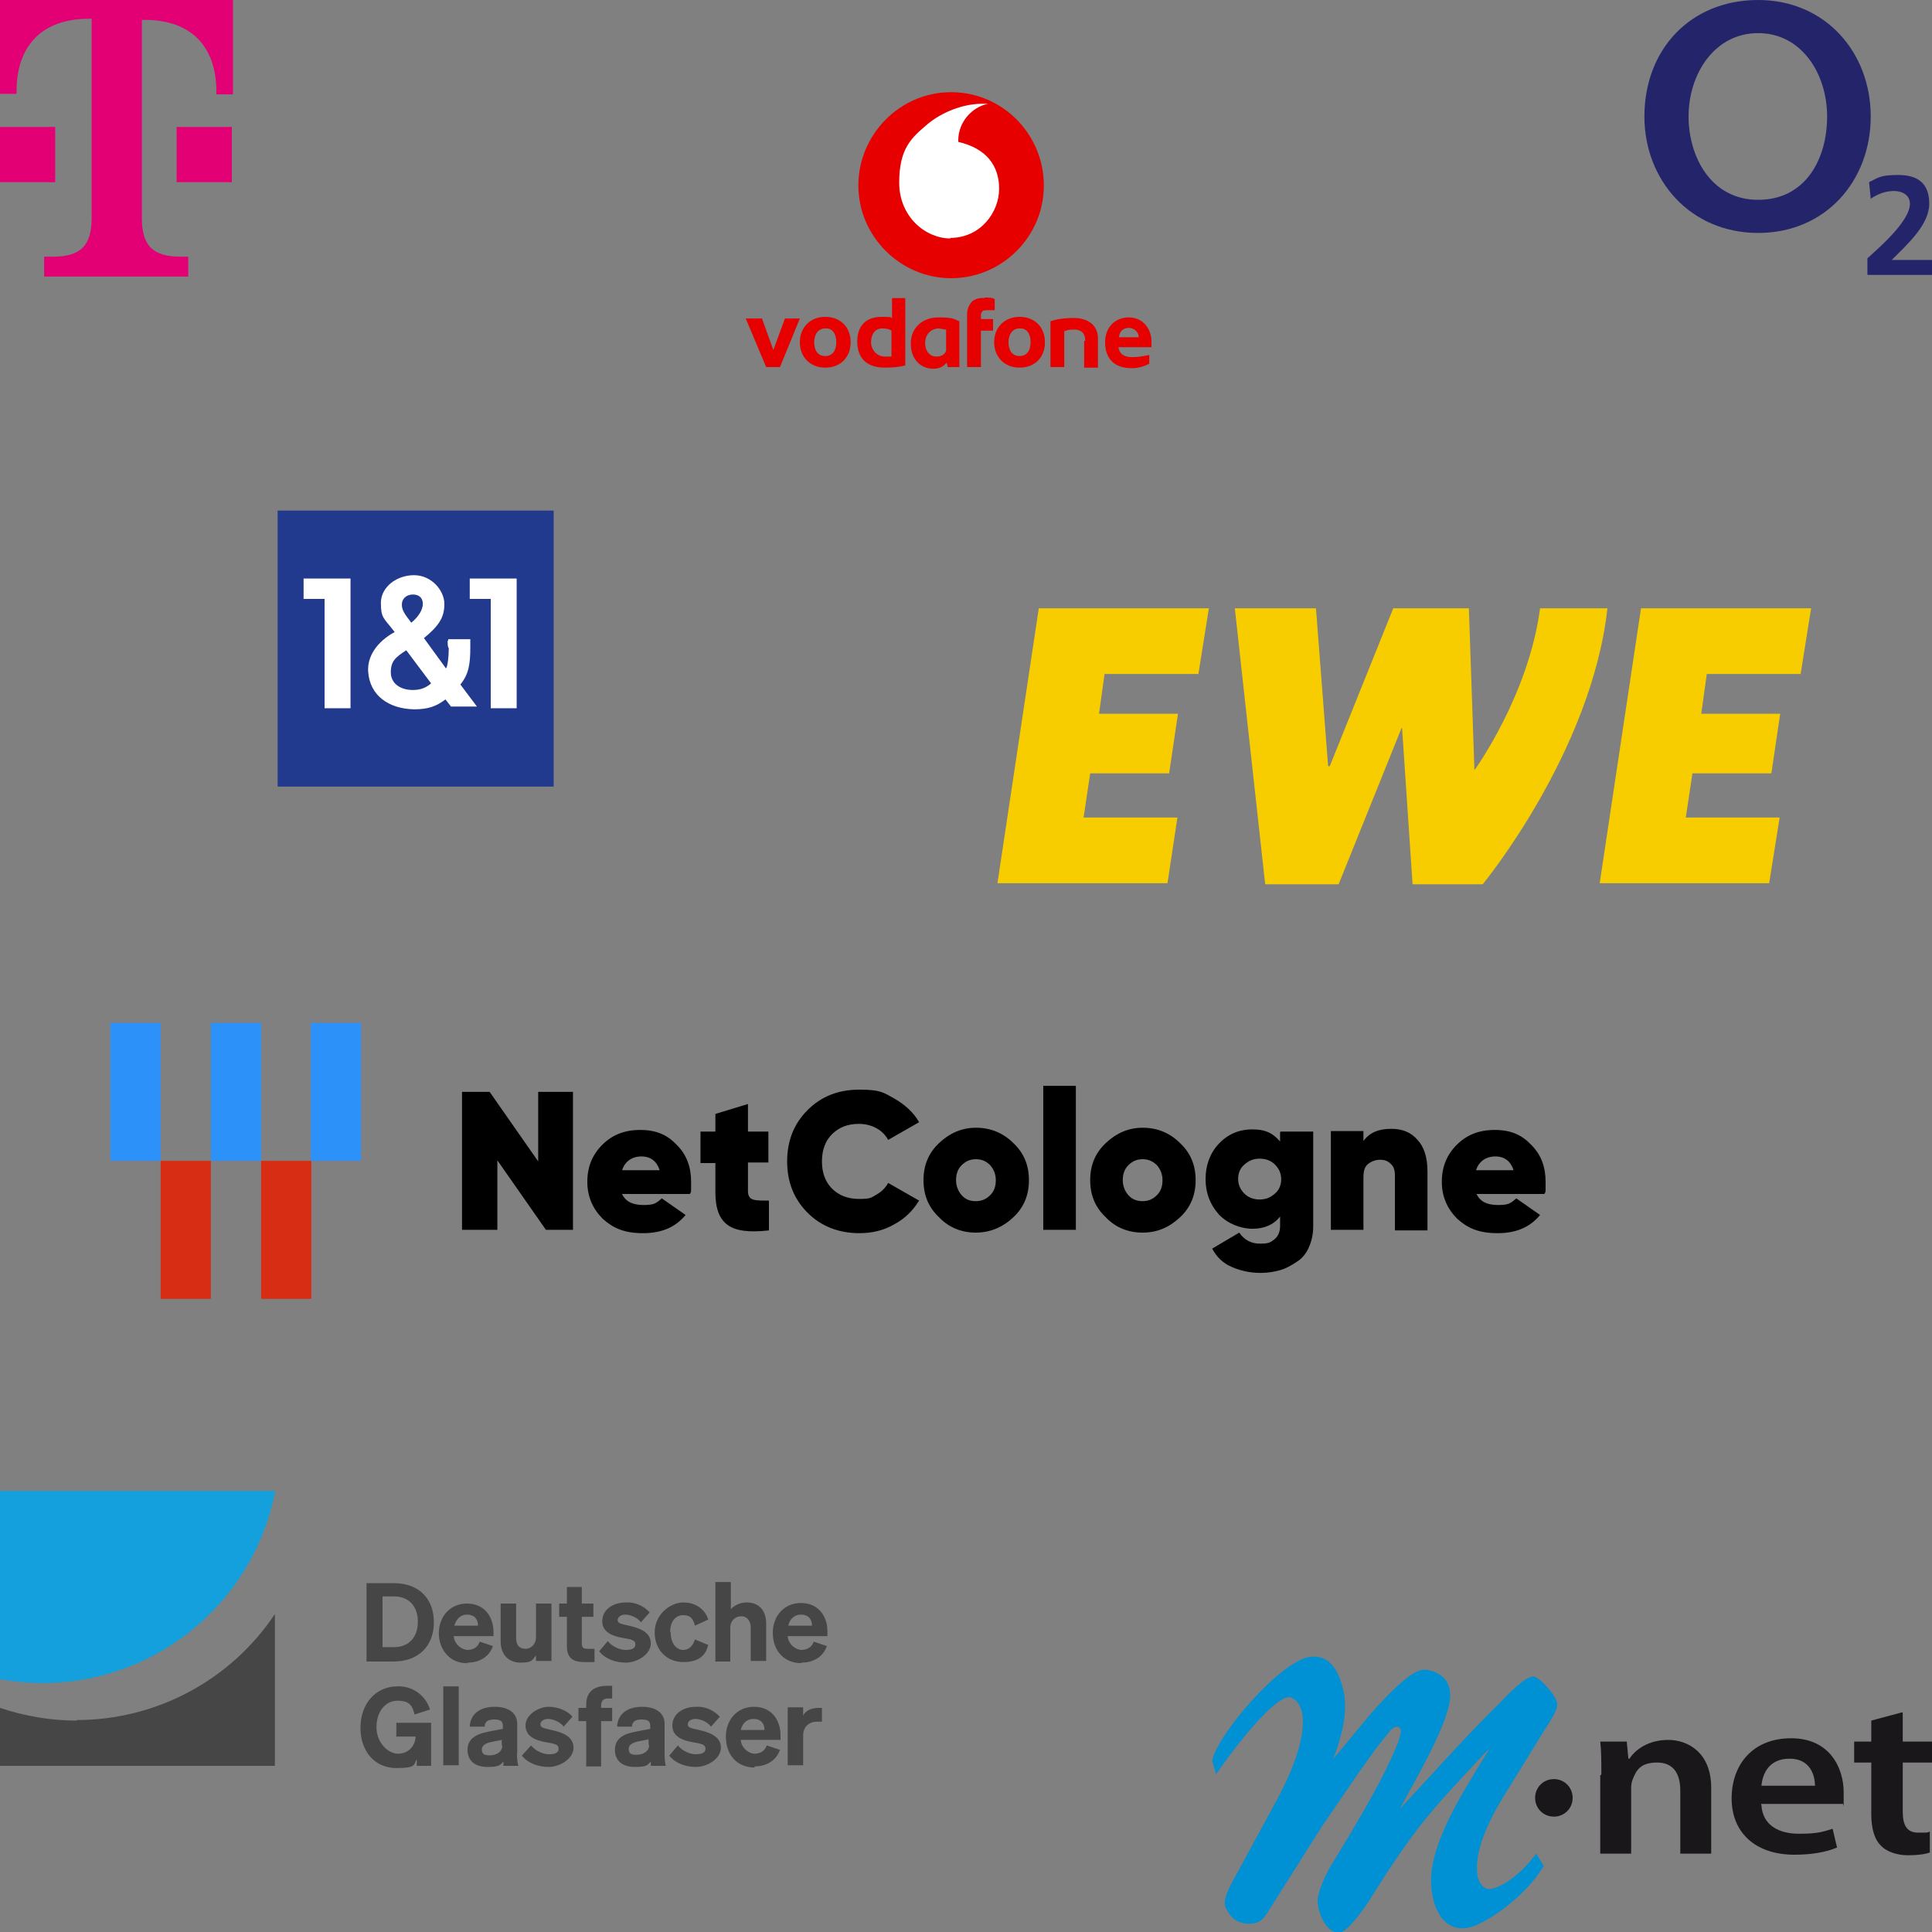 <?xml version="1.0" encoding="UTF-8"?>
<svg id="Ebene_1" xmlns="http://www.w3.org/2000/svg" version="1.1" viewBox="0 0 350 350">
  <rect x="0" y="0" width="350" height="350" fill="#808080" stroke="none"/>
  <!-- Generator: Adobe Illustrator 29.1.0, SVG Export Plug-In . SVG Version: 2.1.0 Build 142)  -->
  <defs>
    <style>
      .st0 {
        fill: #d72d14;
      }

      .st1 {
        fill: #14a0dc;
      }

      .st2 {
        fill: #2d91fa;
      }

      .st3 {
        fill: #213a8e;
      }

      .st4 {
        fill: #1a171b;
      }

      .st5 {
        fill: #e60000;
      }

      .st6 {
        fill: #464646;
      }

      .st7 {
        fill: #fff;
      }

      .st8 {
        fill: #0090d4;
      }

      .st9, .st10 {
        fill: #24246b;
      }

      .st11 {
        fill: #e20074;
      }

      .st10 {
        fill-rule: evenodd;
      }

      .st12 {
        fill: #f7cd00;
      }
    </style>
  </defs>
  <path class="st11" d="M10,33H0v-10h10v10ZM0,0v17h3v-.5C3,8.4,7.5,3.4,16.1,3.4h.5v36.1c0,5-2,7-7,7h-1.6v3.6h26.1v-3.6h-1.4c-5,0-7-2-7-7V3.6h.5c8.6,0,13,5,13,13v.5h3V0H0ZM32,33h10v-10h-10v10Z"/>
  <g>
    <path class="st3" d="M50.3,92.5h50v50h-50v-50Z"/>
    <path class="st7" d="M81.1,116.1c0,.5,0,1.2.2,1.3,0,1.5-.2,3.3-.5,3.7l-4-5.5c2.8-2.3,3.7-3.8,3.7-6.2s-2.3-5.2-5.5-5.2-6,2.2-6,5,.5,2.7,2.5,5.3c-3.3,1.8-5,4.5-4.8,7.2.3,4.3,3.7,6.7,8.3,6.8,2.5,0,4-.5,5.7-1.8l1,1.3h4.7l-3-4c1.5-1.8,1.8-3.7,1.8-6.7v-1.5h-4s0,.2,0,.2ZM74.5,112.8c-1.3-1.7-1.7-2.3-1.7-3.3s.8-1.8,2-1.8,1.8.7,1.8,1.7-.7,2.3-2.2,3.5ZM78.1,123.8c-.8.7-1.8,1.2-3.3,1.2-2.3,0-4-1.2-4-3.2s.8-2.7,2.8-4c0,0,4.5,6,4.5,6ZM63.5,128.3v-23.5h-8.5v3.7h3.8v19.8s4.7,0,4.7,0ZM93.6,128.3v-23.5h-8.5v3.7h3.8v19.8h4.7Z"/>
  </g>
  <g>
    <path class="st5" d="M138,57.6l2.1,5.8,2.1-5.7h2.7l-3.6,8.8h-2.5l-3.7-8.8h2.9ZM149.5,66.6c-2.8,0-4.6-2-4.6-4.6s1.8-4.6,4.6-4.6,4.6,1.9,4.6,4.6c0,2.6-1.7,4.6-4.6,4.6h0ZM149.5,59.5c-1.3,0-2,1.1-2,2.5s.6,2.5,2,2.5,2-1.1,2-2.5-.6-2.6-2-2.5h0ZM164,54.1v12.1c-1.1.3-2.3.4-3.8.4-3,0-4.9-1.6-4.9-4.7s1.8-4.5,4.4-4.5,1.5.2,1.9.3v-3.7h2.4ZM161.5,59.9c-.4-.3-1-.4-1.7-.4-1.3,0-2,1.1-2,2.5s1.1,2.6,2.5,2.6,1,0,1.2,0v-4.7h0ZM165,62.2c0-2.7,2-4.7,5-4.7s2.9.4,3.8.7v8.3h-2.1l-.2-.8c-.5.6-1.2,1.1-2.4,1.1-2.4,0-4.1-1.8-4.1-4.5ZM171.3,59.7c-.3,0-.8-.2-1.3-.2-1.1,0-2.4.9-2.4,2.6s1,2.5,2,2.5,1.5-.4,1.8-1v-4h0ZM178.4,53.9c.6,0,1.4,0,1.8.3v2c-.4,0-1,0-1.3,0-.6,0-.8,0-1,.3-.2.2-.2.4-.2.8v.5h2.2v2.1h-2.2v6.6h-2.5v-9.5c0-1.1.4-1.8.9-2.4.5-.4,1.3-.7,2.2-.6h0ZM184.7,66.6c-2.8,0-4.6-2-4.6-4.6s1.8-4.6,4.6-4.6,4.6,1.9,4.6,4.6-1.8,4.6-4.6,4.6h0ZM184.7,59.5c-1.3,0-2,1.1-2,2.5s.6,2.5,2,2.5,2-1.1,2-2.5-.6-2.6-2-2.5h0ZM196.6,61.7c0-1.3-.7-2-2-2s-1.4.2-1.8.3v6.5h-2.5v-8.3c1.1-.4,2.6-.6,4.2-.6,2.7,0,4.4,1.4,4.4,3.7v5.3h-2.5v-4.8h0ZM200.2,62c0-2.7,1.8-4.5,4.3-4.5s4.1,2,4.1,4.4,0,.8,0,1h-6c.2,1.2,1,1.8,2.5,1.8s2.5-.3,3.1-.4v1.6c-.8.4-1.8.8-3.2.8-3.1,0-4.8-1.7-4.8-4.7h0ZM206.3,61.1c0-.9-.8-1.7-1.8-1.7s-1.7.6-1.8,1.7h3.7ZM189.1,33.6c0,9.3-7.6,16.8-16.8,16.8s-16.8-7.6-16.8-16.8,7.5-16.9,16.8-16.9,16.8,7.6,16.8,16.9Z"/>
    <path class="st7" d="M172.2,43.2c-4.5,0-9.3-3.9-9.3-10.1s2.2-8.1,5-10.5c2.7-2.3,6.6-3.8,10-3.8s.9,0,1.1,0c-3,.6-5.4,3.4-5.4,6.6v.3c5.1,1.2,7.4,4.3,7.4,8.5s-3.3,8.9-8.9,8.9h0Z"/>
  </g>
  <g>
    <path class="st6" d="M149,309.4h-.7c-1.3,0-2.4.5-2.8,1.4v-1.5h-2.8v10.5h2.8v-5.4c0-1.6,1.1-2.5,2.5-2.5h.9c0,0,0-2.5,0-2.5ZM136.5,311.4c1.4,0,2,.9,2,2h-4.3c.3-1.3,1.2-2,2.3-2M136.7,320c2.1,0,3.9-1,4.6-3l-2.4-.8c-.3,1-1.2,1.5-2.2,1.5s-2.4-1-2.5-2.5h7.2v-.8c0-2.9-1.7-5.2-4.8-5.2s-5.1,2.4-5.1,5.4c0,3.4,2.1,5.6,5.2,5.6M121.3,318.1c1,1.3,2.9,2,4.8,2s4.5-1.4,4.5-3.5-2.2-2.8-4-3.2c-1.3-.3-2-.4-2-1s.6-1,1.4-1,2.2.5,2.8,1.4l1.6-1.8c-1.1-1.2-2.7-1.9-4.3-1.8-2.5,0-4.3,1.4-4.3,3.4s1.9,2.7,3.6,3,2.4.4,2.4,1.2-.8,1-1.8,1-2.4-.6-3.2-1.6l-1.6,1.9h0ZM117.6,316.1c0,1.2-1.1,1.8-2.3,1.8s-1.4-.4-1.4-1.1.7-1.1,1.6-1.3l2-.4v1ZM120.4,317.3v-5c0-2-1.6-3.1-4.1-3.1s-4.4,1.2-4.5,3.6h2.7c0-.8.5-1.3,1.7-1.3s1.6.3,1.6,1.2v.5l-2.6.5c-2.2.4-3.8,1.2-3.8,3.3s1.5,3.1,3.6,3.1,2.3-.3,2.9-1v.8h2.7c-.2-.9-.2-1.8-.2-2.6M111,305.4h-1c-2.5,0-3.8,1.2-3.8,3.4v.6h-1.4v2.4h1.4v8.2h2.7v-8.2h2v-2.4h-2v-.4c0-1,.5-1.3,1.3-1.3h.7v-2.3ZM94.6,318.1c1,1.3,2.9,2,4.8,2s4.5-1.4,4.5-3.5-2.2-2.8-4-3.2c-1.3-.3-2-.4-2-1s.6-1,1.4-1,2.2.5,2.8,1.4l1.6-1.8c-.8-1-2.5-1.8-4.3-1.8s-4.2,1.4-4.2,3.4,1.9,2.7,3.6,3,2.4.4,2.4,1.2-.8,1-1.8,1-2.4-.6-3.2-1.6l-1.7,1.9h0ZM91,316.2c0,1.2-1.1,1.8-2.3,1.8s-1.4-.4-1.4-1.1.7-1.1,1.6-1.3l2-.4v1ZM93.7,317.3v-5c0-2-1.6-3.1-4.1-3.1s-4.4,1.2-4.5,3.6h2.7c0-.8.5-1.3,1.7-1.3s1.6.3,1.6,1.2v.5l-2.6.5c-2.1.4-3.8,1.2-3.8,3.3s1.5,3.1,3.6,3.1,2.3-.3,2.9-1v.8h2.7c-.2-.8-.3-1.7-.2-2.5M83.1,305.5h-2.8v14.3h2.8v-14.3ZM75.5,319.9h2.6v-7.8h-6.3v2.5h3.5c-.1,1.8-1.4,3.1-3.2,3.1s-3.9-2-3.9-4.8,1.6-4.8,3.8-4.8,2.7.9,3.1,2.5l2.8-.9c-.8-2.6-3.2-4.3-5.9-4.2-3.9,0-6.7,3.1-6.7,7.5s2.7,7.3,6.5,7.3,3.1-.7,3.7-1.6c0,0,0,1.3,0,1.3ZM145.1,292.5c1.4,0,2,.9,2,2h-4.3c.3-1.3,1.2-2,2.3-2M145.2,301.2c2.1,0,3.9-1,4.6-3l-2.4-.8c-.3,1-1.2,1.5-2.2,1.5s-2.4-1-2.5-2.5h7.2v-.8c0-2.9-1.7-5.2-4.8-5.2s-5.1,2.4-5.1,5.4c0,3.3,2.1,5.5,5.2,5.5M129.5,301h2.8v-6.1c0-1.4,1-2.1,2-2.1s1.7.8,1.7,2v6.1h2.8v-6.8c0-2.3-1.3-3.8-3.5-3.8-1.1,0-2.1.4-2.9,1.2v-4.9h-2.8v14.3h0ZM121.4,295.7c0-2,1-3.1,2.4-3.1s1.8.8,2.1,1.9l2.4-1.1c-.5-1.7-2.1-3.1-4.5-3.1s-5.2,2.2-5.2,5.4,2.2,5.4,5.2,5.4,4.1-1.4,4.5-3.1l-2.4-1c-.3,1-1,1.9-2.1,1.9-1.3,0-2.3-1.2-2.3-3.2M108.6,299.2c1,1.3,2.9,2,4.8,2s4.5-1.4,4.5-3.5-2.2-2.8-4-3.2c-1.3-.3-2-.4-2-1s.6-1,1.4-1,2.2.5,2.8,1.4l1.6-1.8c-1.1-1.2-2.7-1.9-4.3-1.8-2.5,0-4.3,1.4-4.3,3.4s1.9,2.7,3.6,3,2.4.4,2.4,1.2-.8,1-1.8,1-2.4-.6-3.2-1.6l-1.6,1.9h0ZM102.7,298.2c0,2.2,1.1,2.9,3.2,2.9h1.8v-2.4h-1c-.8,0-1.3,0-1.3-1v-4.8h2.1v-2.4h-2.1v-3h-2.7v3h-1.4v2.4h1.4v5.4h0ZM99.9,290.5h-2.8v6.1c0,1.1-.7,2-1.8,2.1h-.1c-1.2,0-1.7-.8-1.7-1.9v-6.3h-2.8v6.9c0,2.3,1.4,3.8,3.6,3.8s2.1-.5,2.8-1.3v1h2.8v-10.5ZM84.6,292.5c1.4,0,2,.9,2,2h-4.3c.4-1.3,1.2-2,2.3-2M84.7,301.2c2.1,0,3.9-1,4.6-3l-2.4-.8c-.3,1-1.2,1.5-2.2,1.5s-2.4-1-2.5-2.5h7.2v-.7c0-2.9-1.7-5.2-4.8-5.2s-5.1,2.4-5.1,5.4,2.1,5.5,5.2,5.4M69.3,298.5v-9.3h2c2.8,0,4.4,1.8,4.4,4.6s-1.6,4.6-4.4,4.6c0,0-2,0-2,0ZM66.4,301h4.9c4.5,0,7.3-2.8,7.3-7.1s-2.7-7.1-7.3-7.1h-4.9s0,14.2,0,14.2Z"/>
    <path class="st1" d="M0,270.1v34.1c23,4.2,45.2-10.8,49.8-33.8v-.3H0Z"/>
    <path class="st6" d="M13.9,311.7c-4.7,0-9.4-.8-13.9-2.3v10.5h49.8v-27.5c-8,12-21.5,19.2-35.9,19.2"/>
  </g>
  <g>
    <path class="st12" d="M188.2,110.2h30.8l-1.9,11.9h-17l-1,7.2h14.3l-1.6,10.8h-14.3l-1.2,8h17l-1.8,11.9h-30.8l7.5-49.9Z"/>
    <path class="st12" d="M223.9,110.2h14.5l2.2,28.6h.3l11.5-28.6h13.7l1,29.2h.1s9.7-13.4,11.8-29.2h12.2c-2.9,26.1-22.6,50-22.6,50h-12.7l-1.9-28.3h-.1l-11.4,28.3h-13.3l-5.5-50Z"/>
    <path class="st12" d="M297.3,110.2h30.8l-1.9,11.9h-17l-1,7.2h14.3l-1.6,10.8h-14.3l-1.2,8h17l-1.9,11.9h-30.7l7.5-49.9Z"/>
  </g>
  <g>
    <g>
      <path class="st4" d="M290.1,321.5c0-2.3,0-4.3-.2-6h4.8l.3,3.1h.2c1-1.6,3.4-3.4,7-3.4s7.8,2.3,7.8,8.7v11.9h-5.6v-11.4c0-2.9-1.1-5.1-4.2-5.1s-3.8,1.5-4.4,3c-.2.4-.3,1.1-.3,1.6v11.9h-5.6v-14.2h0Z"/>
      <path class="st4" d="M319.1,327c.2,3.7,3.2,5.2,6.8,5.2s4.4-.4,6.1-.9l.8,3.4c-1.9.8-4.5,1.3-7.7,1.3-7.2,0-11.4-4.1-11.4-10.2s3.8-10.9,10.8-10.9,9.5,5.4,9.5,9.8,0,1.7-.2,2.1h-14.8ZM328.8,323.5c0-1.8-.8-4.9-4.6-4.9s-4.9,2.8-5.1,4.9h9.7Z"/>
      <path class="st4" d="M344.7,310.3v5.2h5.3v3.8h-5.3v8.9c0,2.4.7,3.8,2.8,3.8s1.5,0,2.1-.2v3.8c-.8.3-2.2.5-4,.5s-3.8-.6-4.8-1.7c-1.2-1.1-1.8-3.1-1.8-5.7v-9.4h-3.1v-3.8h3.1v-3.8l5.6-1.5Z"/>
    </g>
    <path class="st4" d="M284.9,325.7c0,1.9-1.5,3.4-3.4,3.4s-3.4-1.5-3.4-3.4,1.5-3.4,3.4-3.4,3.4,1.5,3.4,3.4Z"/>
    <path class="st8" d="M279.7,338.1l-1.4-2.3c-3.4,4.6-7,6.3-8.3,6.4-1.5.2-2.4-1.7-2.4-3-.5-4.9,3.3-11.5,5.8-15.4l6.4-10.4c.7-1.1,2.4-3.5,2.3-4.7,0-1.1-2.1-3.7-3.6-4.7,0,0,0,0-.4-.2-.4-.2-.7,0-.7,0-1.1,0-4.4,3.3-5.1,4.1-7.6,7.5-11.6,12.2-18.7,19.8,2.2-4.3,9.6-16.4,9.1-21.1-.3-3.4-3.6-4.2-5-4.1-2.5.3-7.4,5.7-9.5,8.1l-6.7,8.1c1.6-4.1,2.6-8.3,2-11.8-.7-3.6-2.3-7.4-6.4-6.7-5.3.9-16.7,14.2-17.5,18.8l.7,2.4c6.9-9.8,11.2-13.6,12.9-13.9,1.5-.2,2.4,1.5,2.7,2.8.8,4.9-2.4,11.7-4.6,15.8l-7.5,13.8c-.6,1.1-2.1,3.7-1.9,5,0,.6.3,1.1.8,1.8h0c.6,1,1.9,1.8,3.5,1.8s2.4-.4,3.4-2l9.8-15.5,6.7-9.8,3-4.2s1.6-2.1,2.8-3.5c.9-1.1,1.8-.7,1.9,0,0,.5-.2,1.1-.5,2.1-1.8,4.4-3.7,8.2-8.8,16.8l-3.7,6.1c-.8,1.5-2.2,4.4-2.1,6.2.2,1.9,1.5,5.6,4,5.4,1.5-.2,4.2-4.1,5.1-5.4,8.6-13.8,11.3-16.5,21-26.9l1.1-1.1-.5.8c-3.8,6.3-10.9,16.8-10.1,24.5.4,3.8,2.1,7.7,6.2,7.3,3.6-.4,11.3-6.2,14.1-11.2Z"/>
  </g>
  <g>
    <path class="st10" d="M297.9,21.1c0,11.5,8.3,21.1,20.6,21.1s20.4-9.5,20.4-21.1S330.7,0,318.5,0s-20.6,8.9-20.6,21.1ZM305.9,21.1c0-7.7,4.7-15.1,12.6-15.1s12.5,7.4,12.5,15.1-3.9,15.1-12.5,15.1-12.6-7.9-12.6-15.1Z"/>
    <path class="st9" d="M350,50v-2.9h-7.3c2.9-2.9,6.8-6.4,6.8-10.2s-2.2-5.2-5.6-5.2-3.6.5-5.3,1.3l.3,3c1.2-.8,2.6-1.4,4.2-1.4s2.9.8,2.9,2.3c0,3.3-6,8.3-7.7,9.9v3h11.8Z"/>
  </g>
  <g>
    <path class="st0" d="M47.3,210.3h9.1v25h-9.1v-25ZM29.1,210.3h9.1v25h-9.1v-25Z"/>
    <path class="st2" d="M56.3,185.3h9.1v25h-9.1v-25ZM38.2,185.3h9.1v25h-9.1v-25ZM20,185.3h9.1v25h-9.1v-25Z"/>
    <path d="M97.4,197.8h6.4v25h-4.9l-8.8-12.6v12.6h-6.4v-25h5l8.8,12.6v-12.6h0ZM112.6,216.1c.6,1.5,1.9,2.2,4,2.2s2.3-.4,3.3-1.2l4.3,3c-1.8,2.2-4.3,3.3-7.7,3.3s-5.4-.9-7.3-2.6c-1.8-1.8-2.8-4-2.8-6.7s.9-4.9,2.7-6.7c1.8-1.8,4-2.7,6.9-2.7s4.9.9,6.6,2.7c1.8,1.8,2.6,4,2.6,6.7s0,1.5-.2,2.2h-12.4ZM112.6,212h6.9c-.5-1.6-1.6-2.5-3.3-2.5s-3,.9-3.5,2.5ZM139.2,210.6h-3.7v5.2c0,.8.3,1.3.9,1.5s1.5.2,2.9.2v5.4c-3.6.4-6,.1-7.5-1s-2.2-3-2.2-5.9v-5.3h-2.7v-5.7h2.7v-3.2l5.9-1.8v5h3.7v5.7ZM155.7,223.4c-3.7,0-6.9-1.2-9.4-3.7-2.5-2.5-3.7-5.6-3.7-9.3s1.2-6.8,3.7-9.3c2.5-2.5,5.6-3.7,9.4-3.7s4.3.5,6.3,1.6c1.9,1.1,3.5,2.5,4.5,4.3l-5.6,3.2c-.5-.9-1.2-1.6-2.1-2.1-.9-.5-2-.8-3.2-.8-2,0-3.6.6-4.9,1.9-1.2,1.2-1.8,2.9-1.8,4.9s.6,3.7,1.8,4.9c1.2,1.2,2.8,1.9,4.9,1.9s2.2-.2,3.2-.8c.9-.5,1.6-1.2,2.1-2.1l5.6,3.2c-1.1,1.8-2.6,3.3-4.5,4.3-1.9,1.1-4,1.6-6.3,1.6ZM176.8,223.3c-2.6,0-4.9-.9-6.7-2.8-1.9-1.8-2.8-4-2.8-6.7s.9-4.9,2.8-6.7c1.9-1.8,4.1-2.8,6.7-2.8s4.9.9,6.8,2.8c1.9,1.8,2.8,4,2.8,6.7s-.9,4.9-2.8,6.7c-1.9,1.8-4.2,2.8-6.8,2.8ZM176.8,217.6c1.1,0,1.9-.4,2.6-1.1.7-.7,1-1.6,1-2.7s-.4-2-1-2.7c-.7-.7-1.5-1.1-2.6-1.1s-1.9.4-2.6,1.1c-.7.7-1,1.6-1,2.7s.4,2,1,2.7c.7.8,1.5,1.1,2.6,1.1ZM189,222.8v-26.1h5.9v26.1h-5.9ZM207,223.3c-2.6,0-4.9-.9-6.7-2.8-1.9-1.8-2.8-4-2.8-6.7s.9-4.9,2.8-6.7c1.9-1.8,4.1-2.8,6.7-2.8s4.9.9,6.8,2.8c1.9,1.8,2.8,4,2.8,6.7s-.9,4.9-2.8,6.7c-1.9,1.8-4.1,2.8-6.8,2.8ZM207,217.6c1.1,0,1.9-.4,2.6-1.1.7-.7,1-1.6,1-2.7s-.4-2-1-2.7c-.7-.7-1.5-1.1-2.6-1.1s-1.9.4-2.6,1.1c-.7.7-1,1.6-1,2.7s.4,2,1,2.7c.7.8,1.6,1.1,2.6,1.1ZM232,205h5.9v17.2c0,1.4-.3,2.7-.8,3.8-.5,1.1-1.2,2-2.2,2.6-.9.6-1.9,1.2-3,1.5s-2.2.5-3.5.5c-2,0-3.7-.4-5.3-1.1s-2.7-1.8-3.5-3.3l4.9-2.9c.9,1.3,2.1,2,3.8,2s1.9-.3,2.6-.8c.6-.5,1-1.3,1-2.4v-1.7c-1.2,1.5-2.9,2.2-5,2.2s-4.5-.9-6.1-2.6c-1.6-1.8-2.4-3.9-2.4-6.4s.8-4.7,2.4-6.4,3.6-2.6,6.1-2.6,3.8.8,5,2.2v-1.7ZM225.4,216.2c.7.7,1.6,1.1,2.8,1.1s2-.4,2.8-1.1,1.1-1.6,1.1-2.6-.4-1.9-1.1-2.6c-.7-.7-1.6-1.1-2.8-1.1s-2,.4-2.8,1.1-1.1,1.6-1.1,2.6.4,1.9,1.1,2.6ZM252.1,204.5c1.9,0,3.5.6,4.7,2,1.2,1.3,1.8,3.2,1.8,5.7v10.7h-5.9v-10c0-.9-.2-1.6-.8-2.1-.5-.5-1.1-.7-1.9-.7s-1.6.3-2.2.8-.8,1.3-.8,2.4v9.5h-5.9v-17.9h5.9v1.8c1.1-1.5,2.7-2.2,5-2.2ZM267.4,216.1c.6,1.5,1.9,2.2,4,2.2s2.3-.4,3.3-1.2l4.3,3c-1.8,2.2-4.3,3.3-7.7,3.3s-5.4-.9-7.3-2.6c-1.8-1.8-2.8-4-2.8-6.7s.9-4.9,2.7-6.7c1.8-1.8,4-2.7,6.9-2.7s4.9.9,6.6,2.7c1.8,1.8,2.6,4,2.6,6.7s0,1.5-.2,2.2h-12.4,0ZM267.3,212h6.9c-.5-1.6-1.6-2.5-3.3-2.5s-3,.9-3.5,2.5Z"/>
  </g>
</svg>